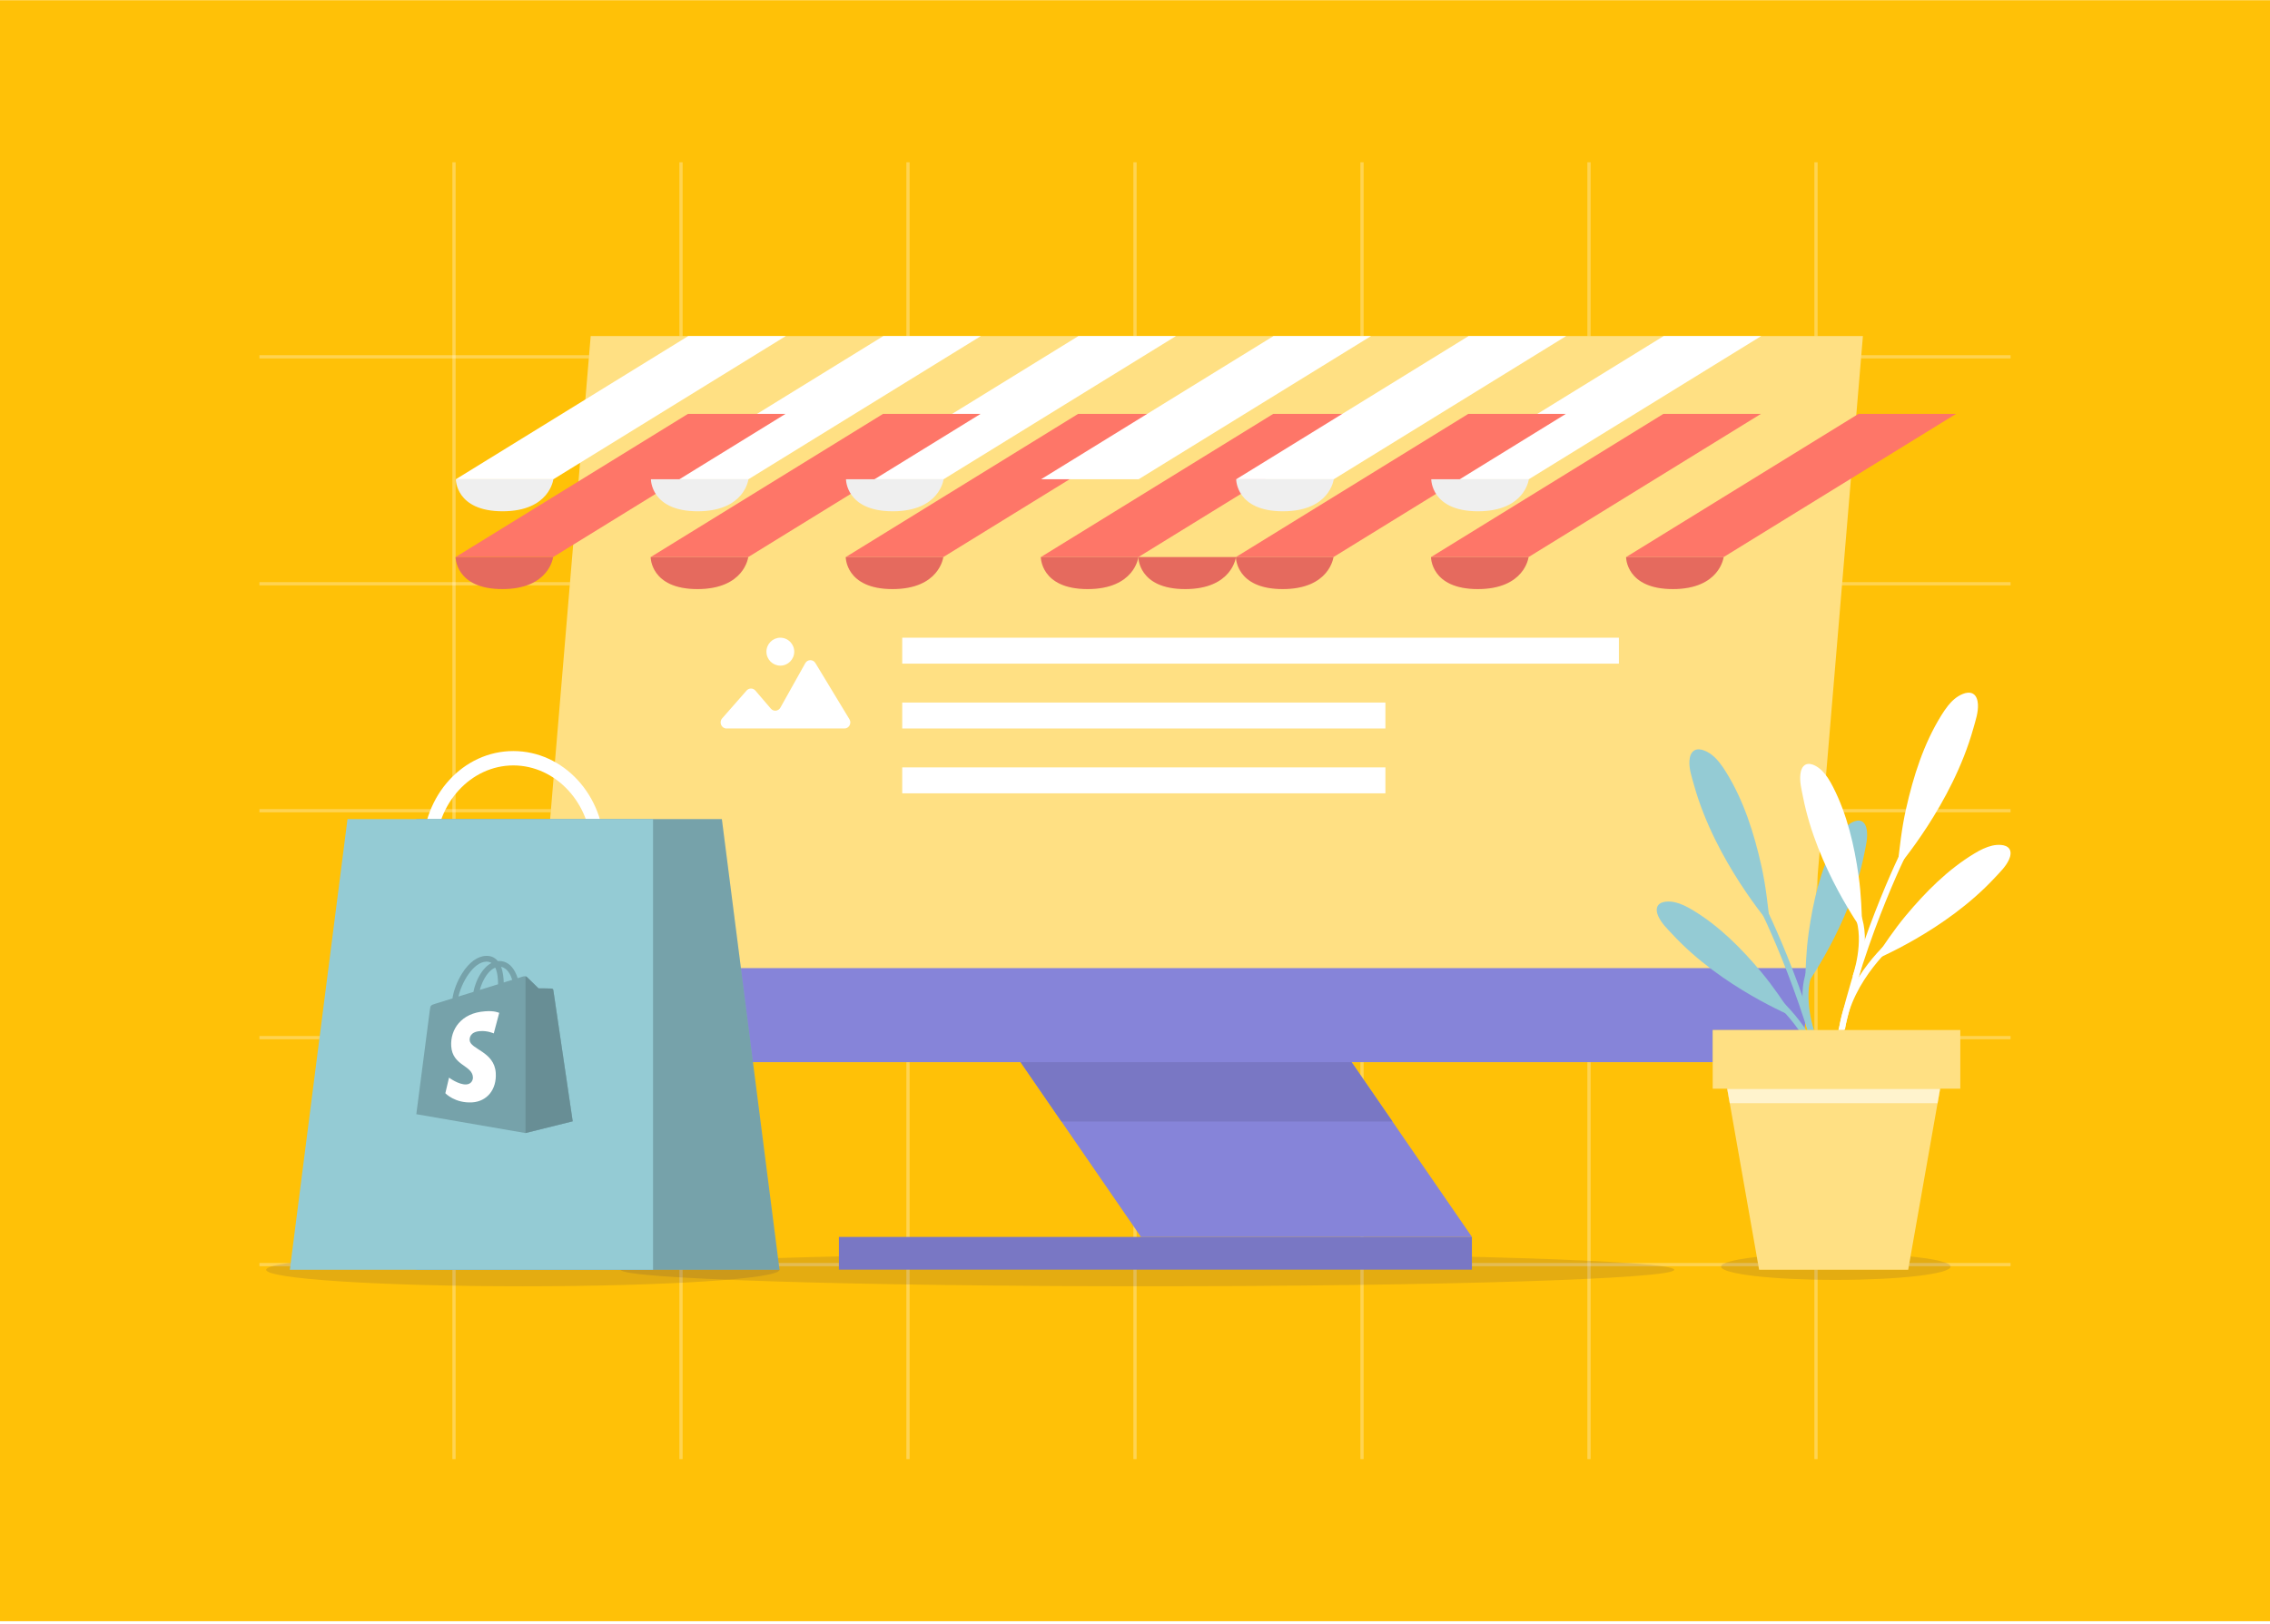 <svg width="700" height="501" viewBox="0 0 700 501" fill="none" xmlns="http://www.w3.org/2000/svg">
<rect width="700" height="500" transform="translate(0 0.059)" fill="#FFC107"/>
<path d="M140 50.059L140 450.059" stroke="white" stroke-opacity="0.3"/>
<path d="M210 50.059L210 450.059" stroke="white" stroke-opacity="0.3"/>
<path d="M280 50.059L280 450.059" stroke="white" stroke-opacity="0.3"/>
<path d="M350 50.059L350 450.059" stroke="white" stroke-opacity="0.3"/>
<path d="M420 50.059L420 450.059" stroke="white" stroke-opacity="0.3"/>
<path d="M490 50.059L490 450.059" stroke="white" stroke-opacity="0.3"/>
<path d="M560 50.059L560 450.059" stroke="white" stroke-opacity="0.3"/>
<path d="M80 390.059L620 390.059" stroke="white" stroke-opacity="0.3"/>
<path d="M80 320.059L620 320.059" stroke="white" stroke-opacity="0.3"/>
<path d="M80 250.059L620 250.059" stroke="white" stroke-opacity="0.3"/>
<path d="M80 180.059L620 180.059" stroke="white" stroke-opacity="0.3"/>
<path d="M80 110.059L620 110.059" stroke="white" stroke-opacity="0.3"/>
<g style="mix-blend-mode:multiply" opacity="0.11">
<path d="M516.29 391.662C516.29 394.467 443.564 396.75 353.865 396.75C264.166 396.75 191.441 394.467 191.441 391.662C191.441 388.857 264.166 386.575 353.865 386.575C443.564 386.575 516.29 388.857 516.29 391.662Z" fill="#070063"/>
</g>
<g style="mix-blend-mode:multiply" opacity="0.11">
<path d="M566.112 394.784C585.648 394.784 601.485 392.947 601.485 390.68C601.485 388.413 585.648 386.575 566.112 386.575C546.577 386.575 530.74 388.413 530.74 390.68C530.74 392.947 546.577 394.784 566.112 394.784Z" fill="#070063"/>
</g>
<path d="M555.67 327.624H163.357L182.152 103.66H574.465L555.67 327.624Z" fill="#FFC107"/>
<path d="M555.67 327.624H163.357L182.152 103.66H574.465L555.67 327.624Z" fill="white" fill-opacity="0.5"/>
<rect x="278.218" y="196.699" width="221" height="8" fill="white"/>
<rect x="278.218" y="216.699" width="149" height="8" fill="white"/>
<rect x="278.218" y="236.699" width="149" height="8" fill="white"/>
<path fill-rule="evenodd" clip-rule="evenodd" d="M240.631 205.316C242.999 205.316 244.918 203.387 244.918 201.008C244.918 198.628 242.999 196.699 240.631 196.699C238.264 196.699 236.345 198.628 236.345 201.008C236.345 203.387 238.264 205.316 240.631 205.316ZM232.943 213.012L237.707 218.579C238.529 219.54 240.026 219.386 240.646 218.277L248.32 204.564C249.005 203.34 250.712 203.31 251.438 204.508L261.94 221.846C262.694 223.09 261.823 224.699 260.398 224.699H224.038C222.464 224.699 221.635 222.783 222.689 221.582L230.229 212.995C230.957 212.166 232.225 212.174 232.943 213.012Z" fill="white"/>
<path d="M453.911 381.539H351.835L314.719 327.624H416.78L453.911 381.539Z" fill="#8684D9"/>
<path d="M453.896 381.537H258.698V391.616H453.896V381.537Z" fill="#8684D9"/>
<path d="M453.896 381.537H258.698V391.616H453.896V381.537Z" fill="black" fill-opacity="0.1"/>
<path d="M165.765 298.618H558.079L555.67 327.62H163.357L165.765 298.618Z" fill="#8684D9"/>
<path d="M314.719 327.624L327.319 345.928H429.394L416.78 327.624H314.719Z" fill="#8684D9"/>
<path d="M314.719 327.624L327.319 345.928H429.394L416.78 327.624H314.719Z" fill="black" fill-opacity="0.1"/>
<g filter="url(#filter0_d_2067_1653)">
<path d="M362.627 103.66L290.963 147.828H321.042L392.706 103.66H362.627Z" fill="#FE7668"/>
</g>
<path d="M332.548 103.66L260.884 147.828H290.964L362.628 103.66H332.548Z" fill="white"/>
<path d="M272.388 103.66L200.724 147.828H230.803L302.467 103.66H272.388Z" fill="white"/>
<g filter="url(#filter1_d_2067_1653)">
<path d="M302.468 103.66L230.804 147.828H260.883L332.547 103.66H302.468Z" fill="#FE7668"/>
</g>
<path d="M212.231 103.66L140.567 147.828H170.646L242.31 103.66H212.231Z" fill="white"/>
<g filter="url(#filter2_d_2067_1653)">
<path d="M182.151 103.66L110.487 147.828H140.566L212.23 103.66H182.151Z" fill="#FE7668"/>
</g>
<g filter="url(#filter3_d_2067_1653)">
<path d="M242.309 103.66L170.645 147.828H200.725L272.389 103.66H242.309Z" fill="#FE7668"/>
</g>
<g filter="url(#filter4_d_2067_1653)">
<path d="M482.944 103.66L411.28 147.828H441.359L513.023 103.66H482.944Z" fill="#FE7668"/>
</g>
<path d="M513.02 103.66L441.357 147.828H471.436L543.1 103.66H513.02Z" fill="white"/>
<path d="M392.703 103.66L321.039 147.828H351.118L422.782 103.66H392.703Z" fill="white"/>
<g filter="url(#filter5_d_2067_1653)">
<path d="M471.437 147.828H501.516L573.18 103.66H543.101L471.437 147.828Z" fill="#FE7668"/>
</g>
<g filter="url(#filter6_d_2067_1653)">
<path d="M422.783 103.66L351.12 147.828H381.199L452.863 103.66H422.783Z" fill="#FE7668"/>
</g>
<path d="M452.866 103.66L381.202 147.828H411.281L482.945 103.66H452.866Z" fill="white"/>
<g filter="url(#filter7_d_2067_1653)">
<path d="M110.487 147.83C110.487 147.83 110.392 157.703 124.908 157.703C139.425 157.703 140.566 147.83 140.566 147.83H110.487Z" fill="#FE7668"/>
<path d="M110.487 147.83C110.487 147.83 110.392 157.703 124.908 157.703C139.425 157.703 140.566 147.83 140.566 147.83H110.487Z" fill="black" fill-opacity="0.1"/>
</g>
<path d="M140.567 147.83C140.567 147.83 140.472 157.703 154.989 157.703C169.505 157.703 170.63 147.83 170.63 147.83H140.551H140.567Z" fill="#EFEFEF"/>
<g filter="url(#filter8_d_2067_1653)">
<path d="M170.647 147.83C170.647 147.83 170.552 157.703 185.069 157.703C199.586 157.703 200.727 147.83 200.727 147.83H170.647Z" fill="#FE7668"/>
<path d="M170.647 147.83C170.647 147.83 170.552 157.703 185.069 157.703C199.586 157.703 200.727 147.83 200.727 147.83H170.647Z" fill="black" fill-opacity="0.1"/>
</g>
<path d="M200.724 147.83C200.724 147.83 200.629 157.703 215.145 157.703C229.662 157.703 230.787 147.83 230.787 147.83H200.708H200.724Z" fill="#EFEFEF"/>
<g filter="url(#filter9_d_2067_1653)">
<path d="M230.804 147.83C230.804 147.83 230.709 157.703 245.226 157.703C259.742 157.703 260.883 147.83 260.883 147.83H230.804Z" fill="#FE7668"/>
<path d="M230.804 147.83C230.804 147.83 230.709 157.703 245.226 157.703C259.742 157.703 260.883 147.83 260.883 147.83H230.804Z" fill="black" fill-opacity="0.1"/>
</g>
<path d="M260.884 147.83C260.884 147.83 260.789 157.703 275.306 157.703C289.823 157.703 290.964 147.83 290.964 147.83H260.884Z" fill="#EFEFEF"/>
<g filter="url(#filter10_d_2067_1653)">
<path d="M290.965 147.83C290.965 147.83 290.87 157.703 305.386 157.703C319.903 157.703 321.044 147.83 321.044 147.83H290.965Z" fill="#FE7668"/>
<path d="M290.965 147.83C290.965 147.83 290.87 157.703 305.386 157.703C319.903 157.703 321.044 147.83 321.044 147.83H290.965Z" fill="black" fill-opacity="0.1"/>
</g>
<g filter="url(#filter11_d_2067_1653)">
<path d="M321.041 147.83C321.041 147.83 320.946 157.703 335.463 157.703C349.979 157.703 351.12 147.83 351.12 147.83H321.041Z" fill="#FE7668"/>
<path d="M321.041 147.83C321.041 147.83 320.946 157.703 335.463 157.703C349.979 157.703 351.12 147.83 351.12 147.83H321.041Z" fill="black" fill-opacity="0.1"/>
</g>
<g filter="url(#filter12_d_2067_1653)">
<path d="M351.12 147.83C351.12 147.83 351.025 157.703 365.541 157.703C380.058 157.703 381.199 147.83 381.199 147.83H351.12Z" fill="#FE7668"/>
<path d="M351.12 147.83C351.12 147.83 351.025 157.703 365.541 157.703C380.058 157.703 381.199 147.83 381.199 147.83H351.12Z" fill="black" fill-opacity="0.1"/>
</g>
<path d="M381.202 147.83C381.202 147.83 381.107 157.703 395.623 157.703C410.14 157.703 411.281 147.83 411.281 147.83H381.202Z" fill="#EFEFEF"/>
<g filter="url(#filter13_d_2067_1653)">
<path d="M411.282 147.83C411.282 147.83 411.187 157.703 425.704 157.703C440.22 157.703 441.361 147.83 441.361 147.83H411.282Z" fill="#FE7668"/>
<path d="M411.282 147.83C411.282 147.83 411.187 157.703 425.704 157.703C440.22 157.703 441.361 147.83 441.361 147.83H411.282Z" fill="black" fill-opacity="0.1"/>
</g>
<path d="M441.359 147.83C441.359 147.83 441.263 157.703 455.78 157.703C470.297 157.703 471.438 147.83 471.438 147.83H441.359Z" fill="#EFEFEF"/>
<g filter="url(#filter14_d_2067_1653)">
<path d="M471.437 147.83C471.437 147.83 471.342 157.703 485.859 157.703C500.375 157.703 501.516 147.83 501.516 147.83H471.437Z" fill="#FE7668"/>
<path d="M471.437 147.83C471.437 147.83 471.342 157.703 485.859 157.703C500.375 157.703 501.516 147.83 501.516 147.83H471.437Z" fill="black" fill-opacity="0.1"/>
</g>
<path d="M530.316 235.3C529.033 233.684 527.527 232.289 525.625 231.528C524.627 231.116 523.423 230.926 522.488 231.465C521.41 232.083 521.045 233.462 520.966 234.698C520.824 237.249 521.711 239.722 522.392 242.194C528.969 265.696 545.768 284.841 545.8 285.142C545.134 279.025 544.5 273.034 543.137 266.996C540.887 256.964 537.717 246.932 532.266 238.153C531.663 237.17 531.014 236.203 530.285 235.284L530.316 235.3Z" fill="#94CBD4"/>
<path d="M519.224 279.247C517.497 278.455 515.674 277.948 513.804 278.106C512.821 278.185 511.76 278.518 511.237 279.358C510.634 280.309 510.904 281.593 511.379 282.639C512.362 284.794 514.121 286.458 515.737 288.201C531.11 304.778 552.948 313.495 553.091 313.717C549.953 308.962 546.863 304.319 543.202 299.929C537.1 292.623 530.238 285.697 522.061 280.769C521.157 280.214 520.207 279.691 519.224 279.247Z" fill="#94CBD4"/>
<path d="M567.227 257.439C568.289 255.855 569.557 254.46 571.237 253.604C572.124 253.161 573.202 252.891 574.089 253.319C575.104 253.81 575.547 255.046 575.69 256.187C575.991 258.533 575.373 260.878 574.913 263.208C570.587 285.395 556.609 304.302 556.609 304.587C556.783 298.898 556.942 293.319 557.75 287.646C559.081 278.232 561.284 268.723 565.627 260.229C566.118 259.278 566.641 258.327 567.227 257.439Z" fill="#94CBD4"/>
<path d="M564.024 344.923C558.319 311.404 542.424 279.724 542.25 279.407L543.898 278.567C544.056 278.884 560.078 310.802 565.831 344.606L564.009 344.923H564.024Z" fill="#94CBD4"/>
<path d="M561.949 334.982C559.937 319.609 546.07 308.104 545.927 307.993L547.1 306.566C547.686 307.058 561.68 318.643 563.787 334.76L561.949 334.998V334.982Z" fill="#94CBD4"/>
<path d="M557.893 319.236C557.735 318.777 553.868 307.937 557.133 299.395L558.86 300.06C555.833 307.952 559.589 318.507 559.637 318.618L557.893 319.252V319.236Z" fill="#94CBD4"/>
<path d="M600.585 217.817C601.869 216.2 603.375 214.806 605.276 214.045C606.275 213.633 607.479 213.443 608.414 213.981C609.492 214.6 609.856 215.978 609.936 217.214C610.078 219.766 609.191 222.238 608.509 224.711C601.932 248.213 585.134 267.357 585.102 267.659C585.768 261.541 586.402 255.551 587.765 249.513C590.015 239.481 593.185 229.449 598.636 220.669C599.238 219.687 599.888 218.72 600.617 217.801L600.585 217.817Z" fill="white"/>
<path d="M611.666 261.764C613.393 260.971 615.216 260.464 617.086 260.623C618.068 260.702 619.13 261.035 619.653 261.875C620.255 262.826 619.986 264.109 619.51 265.155C618.528 267.311 616.769 268.975 615.152 270.718C599.78 287.295 577.942 296.011 577.799 296.233C580.937 291.479 584.027 286.835 587.688 282.43C593.789 275.124 600.652 268.198 608.829 263.269C609.732 262.715 610.683 262.192 611.666 261.748V261.764Z" fill="white"/>
<path d="M563.662 239.956C562.6 238.371 561.332 236.977 559.652 236.121C558.765 235.677 557.687 235.408 556.799 235.836C555.785 236.327 555.341 237.563 555.199 238.704C554.898 241.05 555.516 243.395 555.975 245.725C560.302 267.912 574.28 286.819 574.28 287.104C574.105 281.414 573.947 275.836 573.139 270.162C571.807 260.749 569.605 251.24 565.262 242.745C564.771 241.794 564.248 240.844 563.662 239.956Z" fill="white"/>
<path d="M566.862 327.439C572.567 293.921 588.462 262.241 588.637 261.924L586.989 261.084C586.83 261.401 570.808 293.319 565.055 327.123L566.878 327.439H566.862Z" fill="white"/>
<path d="M568.955 317.498C570.968 302.126 584.835 290.62 584.977 290.509L583.805 289.083C583.218 289.574 569.225 301.159 567.117 317.277L568.955 317.514V317.498Z" fill="white"/>
<path d="M573.011 301.732C573.17 301.273 577.036 290.433 573.772 281.891L572.044 282.556C575.071 290.449 571.315 301.003 571.268 301.114L573.011 301.748V301.732Z" fill="white"/>
<path d="M588.428 391.639H542.454L531.693 330.545H599.205L588.428 391.639Z" fill="#FFC107"/>
<path d="M588.428 391.639H542.454L531.693 330.545H599.205L588.428 391.639Z" fill="white" fill-opacity="0.5"/>
<path d="M604.498 317.706H528.143V335.804H604.498V317.706Z" fill="#FFC107"/>
<path d="M604.498 317.706H528.143V335.804H604.498V317.706Z" fill="white" fill-opacity="0.5"/>
<path d="M533.422 340.37H597.479L598.271 335.821H532.613L533.422 340.37Z" fill="#FFC107"/>
<path d="M533.422 340.37H597.479L598.271 335.821H532.613L533.422 340.37Z" fill="white" fill-opacity="0.8"/>
<g style="mix-blend-mode:multiply" opacity="0.11">
<path d="M240.378 391.663C240.378 394.468 204.942 396.751 161.234 396.751C117.526 396.751 82.09 394.468 82.09 391.663C82.09 388.858 117.526 386.576 161.234 386.576C204.942 386.576 240.378 388.858 240.378 391.663Z" fill="#070063"/>
</g>
<path d="M132.407 283.66C133.499 283.66 134.435 282.637 134.435 281.444V262.178C134.435 247.857 145.198 236.093 158.301 236.093C171.404 236.093 182.323 247.857 182.323 262.178V281.273C182.323 282.467 183.259 283.49 184.351 283.49C185.443 283.49 186.379 282.467 186.379 281.273V262.178C186.379 245.3 173.744 231.66 158.301 231.66C142.858 231.66 130.379 245.3 130.379 262.178V281.273C130.379 282.637 131.315 283.66 132.407 283.66Z" fill="white"/>
<path d="M222.601 252.66H128.379V391.66H240.379L222.601 252.66Z" fill="#94CBD4"/>
<path d="M222.601 252.66H128.379V391.66H240.379L222.601 252.66Z" fill="black" fill-opacity="0.2"/>
<path d="M107.157 252.66H201.379V391.66H89.379L107.157 252.66Z" fill="#94CBD4"/>
<path d="M170.623 305.37C170.59 305.079 170.332 304.95 170.138 304.918C169.944 304.886 166.065 304.853 166.065 304.853C166.065 304.853 162.801 301.686 162.478 301.363C162.154 301.039 161.54 301.136 161.282 301.201C161.282 301.201 160.668 301.395 159.633 301.718C159.472 301.169 159.213 300.49 158.858 299.811C157.694 297.581 156.013 296.417 153.945 296.417C153.816 296.417 153.654 296.417 153.525 296.45C153.46 296.385 153.395 296.32 153.331 296.223C152.426 295.254 151.295 294.801 149.937 294.834C147.287 294.898 144.669 296.805 142.503 300.231C140.984 302.623 139.853 305.629 139.53 307.956C136.492 308.893 134.358 309.54 134.326 309.572C132.807 310.057 132.742 310.089 132.548 311.544C132.387 312.61 128.379 343.671 128.379 343.671L162.025 349.489L176.602 345.869C176.602 345.869 170.655 305.629 170.623 305.37ZM157.953 302.235C157.177 302.461 156.304 302.752 155.335 303.043C155.302 301.718 155.141 299.843 154.527 298.227C156.563 298.615 157.533 300.878 157.953 302.235ZM153.589 303.593C151.812 304.142 149.905 304.724 147.966 305.338C148.515 303.269 149.549 301.201 150.81 299.843C151.295 299.326 151.941 298.777 152.717 298.454C153.46 299.973 153.589 302.138 153.589 303.593ZM149.969 296.611C150.584 296.611 151.101 296.741 151.553 297.031C150.842 297.387 150.131 297.936 149.485 298.648C147.804 300.458 146.511 303.237 145.994 305.952C144.378 306.437 142.826 306.922 141.372 307.374C142.342 303.108 145.897 296.741 149.969 296.611Z" fill="#94CBD4"/>
<path d="M170.623 305.37C170.59 305.079 170.332 304.95 170.138 304.918C169.944 304.886 166.065 304.853 166.065 304.853C166.065 304.853 162.801 301.686 162.478 301.363C162.154 301.039 161.54 301.136 161.282 301.201C161.282 301.201 160.668 301.395 159.633 301.718C159.472 301.169 159.213 300.49 158.858 299.811C157.694 297.581 156.013 296.417 153.945 296.417C153.816 296.417 153.654 296.417 153.525 296.45C153.46 296.385 153.395 296.32 153.331 296.223C152.426 295.254 151.295 294.801 149.937 294.834C147.287 294.898 144.669 296.805 142.503 300.231C140.984 302.623 139.853 305.629 139.53 307.956C136.492 308.893 134.358 309.54 134.326 309.572C132.807 310.057 132.742 310.089 132.548 311.544C132.387 312.61 128.379 343.671 128.379 343.671L162.025 349.489L176.602 345.869C176.602 345.869 170.655 305.629 170.623 305.37ZM157.953 302.235C157.177 302.461 156.304 302.752 155.335 303.043C155.302 301.718 155.141 299.843 154.527 298.227C156.563 298.615 157.533 300.878 157.953 302.235ZM153.589 303.593C151.812 304.142 149.905 304.724 147.966 305.338C148.515 303.269 149.549 301.201 150.81 299.843C151.295 299.326 151.941 298.777 152.717 298.454C153.46 299.973 153.589 302.138 153.589 303.593ZM149.969 296.611C150.584 296.611 151.101 296.741 151.553 297.031C150.842 297.387 150.131 297.936 149.485 298.648C147.804 300.458 146.511 303.237 145.994 305.952C144.378 306.437 142.826 306.922 141.372 307.374C142.342 303.108 145.897 296.741 149.969 296.611Z" fill="black" fill-opacity="0.2"/>
<path d="M170.138 304.917C169.944 304.885 166.066 304.853 166.066 304.853C166.066 304.853 162.801 301.685 162.478 301.362C162.349 301.233 162.187 301.168 162.025 301.168V349.488L176.602 345.868C176.602 345.868 170.655 305.661 170.623 305.37C170.558 305.079 170.332 304.95 170.138 304.917Z" fill="#94CBD4"/>
<path d="M170.138 304.917C169.944 304.885 166.066 304.853 166.066 304.853C166.066 304.853 162.801 301.685 162.478 301.362C162.349 301.233 162.187 301.168 162.025 301.168V349.488L176.602 345.868C176.602 345.868 170.655 305.661 170.623 305.37C170.558 305.079 170.332 304.95 170.138 304.917Z" fill="black" fill-opacity="0.3"/>
<path d="M153.945 312.418L152.264 318.753C152.264 318.753 150.39 317.881 148.127 318.042C144.831 318.236 144.798 320.305 144.831 320.854C145.024 323.698 152.458 324.313 152.878 330.938C153.202 336.174 150.099 339.73 145.639 340.021C140.273 340.344 137.332 337.209 137.332 337.209L138.463 332.393C138.463 332.393 141.437 334.623 143.796 334.494C145.348 334.397 145.897 333.136 145.832 332.231C145.606 328.547 139.53 328.741 139.142 322.696C138.819 317.59 142.18 312.418 149.582 311.934C152.491 311.675 153.945 312.418 153.945 312.418Z" fill="white"/>
<defs>
<filter id="filter0_d_2067_1653" x="276.963" y="83.66" width="189.743" height="132.168" filterUnits="userSpaceOnUse" color-interpolation-filters="sRGB">
<feFlood flood-opacity="0" result="BackgroundImageFix"/>
<feColorMatrix in="SourceAlpha" type="matrix" values="0 0 0 0 0 0 0 0 0 0 0 0 0 0 0 0 0 0 127 0" result="hardAlpha"/>
<feOffset dx="30" dy="24"/>
<feGaussianBlur stdDeviation="22"/>
<feComposite in2="hardAlpha" operator="out"/>
<feColorMatrix type="matrix" values="0 0 0 0 0 0 0 0 0 0 0 0 0 0 0 0 0 0 0.15 0"/>
<feBlend mode="normal" in2="BackgroundImageFix" result="effect1_dropShadow_2067_1653"/>
<feBlend mode="normal" in="SourceGraphic" in2="effect1_dropShadow_2067_1653" result="shape"/>
</filter>
<filter id="filter1_d_2067_1653" x="216.804" y="83.66" width="189.743" height="132.168" filterUnits="userSpaceOnUse" color-interpolation-filters="sRGB">
<feFlood flood-opacity="0" result="BackgroundImageFix"/>
<feColorMatrix in="SourceAlpha" type="matrix" values="0 0 0 0 0 0 0 0 0 0 0 0 0 0 0 0 0 0 127 0" result="hardAlpha"/>
<feOffset dx="30" dy="24"/>
<feGaussianBlur stdDeviation="22"/>
<feComposite in2="hardAlpha" operator="out"/>
<feColorMatrix type="matrix" values="0 0 0 0 0 0 0 0 0 0 0 0 0 0 0 0 0 0 0.15 0"/>
<feBlend mode="normal" in2="BackgroundImageFix" result="effect1_dropShadow_2067_1653"/>
<feBlend mode="normal" in="SourceGraphic" in2="effect1_dropShadow_2067_1653" result="shape"/>
</filter>
<filter id="filter2_d_2067_1653" x="96.487" y="83.66" width="189.743" height="132.168" filterUnits="userSpaceOnUse" color-interpolation-filters="sRGB">
<feFlood flood-opacity="0" result="BackgroundImageFix"/>
<feColorMatrix in="SourceAlpha" type="matrix" values="0 0 0 0 0 0 0 0 0 0 0 0 0 0 0 0 0 0 127 0" result="hardAlpha"/>
<feOffset dx="30" dy="24"/>
<feGaussianBlur stdDeviation="22"/>
<feComposite in2="hardAlpha" operator="out"/>
<feColorMatrix type="matrix" values="0 0 0 0 0 0 0 0 0 0 0 0 0 0 0 0 0 0 0.15 0"/>
<feBlend mode="normal" in2="BackgroundImageFix" result="effect1_dropShadow_2067_1653"/>
<feBlend mode="normal" in="SourceGraphic" in2="effect1_dropShadow_2067_1653" result="shape"/>
</filter>
<filter id="filter3_d_2067_1653" x="156.645" y="83.66" width="189.743" height="132.168" filterUnits="userSpaceOnUse" color-interpolation-filters="sRGB">
<feFlood flood-opacity="0" result="BackgroundImageFix"/>
<feColorMatrix in="SourceAlpha" type="matrix" values="0 0 0 0 0 0 0 0 0 0 0 0 0 0 0 0 0 0 127 0" result="hardAlpha"/>
<feOffset dx="30" dy="24"/>
<feGaussianBlur stdDeviation="22"/>
<feComposite in2="hardAlpha" operator="out"/>
<feColorMatrix type="matrix" values="0 0 0 0 0 0 0 0 0 0 0 0 0 0 0 0 0 0 0.15 0"/>
<feBlend mode="normal" in2="BackgroundImageFix" result="effect1_dropShadow_2067_1653"/>
<feBlend mode="normal" in="SourceGraphic" in2="effect1_dropShadow_2067_1653" result="shape"/>
</filter>
<filter id="filter4_d_2067_1653" x="397.28" y="83.66" width="189.743" height="132.168" filterUnits="userSpaceOnUse" color-interpolation-filters="sRGB">
<feFlood flood-opacity="0" result="BackgroundImageFix"/>
<feColorMatrix in="SourceAlpha" type="matrix" values="0 0 0 0 0 0 0 0 0 0 0 0 0 0 0 0 0 0 127 0" result="hardAlpha"/>
<feOffset dx="30" dy="24"/>
<feGaussianBlur stdDeviation="22"/>
<feComposite in2="hardAlpha" operator="out"/>
<feColorMatrix type="matrix" values="0 0 0 0 0 0 0 0 0 0 0 0 0 0 0 0 0 0 0.15 0"/>
<feBlend mode="normal" in2="BackgroundImageFix" result="effect1_dropShadow_2067_1653"/>
<feBlend mode="normal" in="SourceGraphic" in2="effect1_dropShadow_2067_1653" result="shape"/>
</filter>
<filter id="filter5_d_2067_1653" x="457.437" y="83.66" width="189.743" height="132.168" filterUnits="userSpaceOnUse" color-interpolation-filters="sRGB">
<feFlood flood-opacity="0" result="BackgroundImageFix"/>
<feColorMatrix in="SourceAlpha" type="matrix" values="0 0 0 0 0 0 0 0 0 0 0 0 0 0 0 0 0 0 127 0" result="hardAlpha"/>
<feOffset dx="30" dy="24"/>
<feGaussianBlur stdDeviation="22"/>
<feComposite in2="hardAlpha" operator="out"/>
<feColorMatrix type="matrix" values="0 0 0 0 0 0 0 0 0 0 0 0 0 0 0 0 0 0 0.15 0"/>
<feBlend mode="normal" in2="BackgroundImageFix" result="effect1_dropShadow_2067_1653"/>
<feBlend mode="normal" in="SourceGraphic" in2="effect1_dropShadow_2067_1653" result="shape"/>
</filter>
<filter id="filter6_d_2067_1653" x="337.12" y="83.66" width="189.743" height="132.168" filterUnits="userSpaceOnUse" color-interpolation-filters="sRGB">
<feFlood flood-opacity="0" result="BackgroundImageFix"/>
<feColorMatrix in="SourceAlpha" type="matrix" values="0 0 0 0 0 0 0 0 0 0 0 0 0 0 0 0 0 0 127 0" result="hardAlpha"/>
<feOffset dx="30" dy="24"/>
<feGaussianBlur stdDeviation="22"/>
<feComposite in2="hardAlpha" operator="out"/>
<feColorMatrix type="matrix" values="0 0 0 0 0 0 0 0 0 0 0 0 0 0 0 0 0 0 0.15 0"/>
<feBlend mode="normal" in2="BackgroundImageFix" result="effect1_dropShadow_2067_1653"/>
<feBlend mode="normal" in="SourceGraphic" in2="effect1_dropShadow_2067_1653" result="shape"/>
</filter>
<filter id="filter7_d_2067_1653" x="96.487" y="127.83" width="118.079" height="97.873" filterUnits="userSpaceOnUse" color-interpolation-filters="sRGB">
<feFlood flood-opacity="0" result="BackgroundImageFix"/>
<feColorMatrix in="SourceAlpha" type="matrix" values="0 0 0 0 0 0 0 0 0 0 0 0 0 0 0 0 0 0 127 0" result="hardAlpha"/>
<feOffset dx="30" dy="24"/>
<feGaussianBlur stdDeviation="22"/>
<feComposite in2="hardAlpha" operator="out"/>
<feColorMatrix type="matrix" values="0 0 0 0 0 0 0 0 0 0 0 0 0 0 0 0 0 0 0.15 0"/>
<feBlend mode="normal" in2="BackgroundImageFix" result="effect1_dropShadow_2067_1653"/>
<feBlend mode="normal" in="SourceGraphic" in2="effect1_dropShadow_2067_1653" result="shape"/>
</filter>
<filter id="filter8_d_2067_1653" x="156.647" y="127.83" width="118.079" height="97.873" filterUnits="userSpaceOnUse" color-interpolation-filters="sRGB">
<feFlood flood-opacity="0" result="BackgroundImageFix"/>
<feColorMatrix in="SourceAlpha" type="matrix" values="0 0 0 0 0 0 0 0 0 0 0 0 0 0 0 0 0 0 127 0" result="hardAlpha"/>
<feOffset dx="30" dy="24"/>
<feGaussianBlur stdDeviation="22"/>
<feComposite in2="hardAlpha" operator="out"/>
<feColorMatrix type="matrix" values="0 0 0 0 0 0 0 0 0 0 0 0 0 0 0 0 0 0 0.15 0"/>
<feBlend mode="normal" in2="BackgroundImageFix" result="effect1_dropShadow_2067_1653"/>
<feBlend mode="normal" in="SourceGraphic" in2="effect1_dropShadow_2067_1653" result="shape"/>
</filter>
<filter id="filter9_d_2067_1653" x="216.804" y="127.83" width="118.079" height="97.873" filterUnits="userSpaceOnUse" color-interpolation-filters="sRGB">
<feFlood flood-opacity="0" result="BackgroundImageFix"/>
<feColorMatrix in="SourceAlpha" type="matrix" values="0 0 0 0 0 0 0 0 0 0 0 0 0 0 0 0 0 0 127 0" result="hardAlpha"/>
<feOffset dx="30" dy="24"/>
<feGaussianBlur stdDeviation="22"/>
<feComposite in2="hardAlpha" operator="out"/>
<feColorMatrix type="matrix" values="0 0 0 0 0 0 0 0 0 0 0 0 0 0 0 0 0 0 0.15 0"/>
<feBlend mode="normal" in2="BackgroundImageFix" result="effect1_dropShadow_2067_1653"/>
<feBlend mode="normal" in="SourceGraphic" in2="effect1_dropShadow_2067_1653" result="shape"/>
</filter>
<filter id="filter10_d_2067_1653" x="276.965" y="127.83" width="118.079" height="97.873" filterUnits="userSpaceOnUse" color-interpolation-filters="sRGB">
<feFlood flood-opacity="0" result="BackgroundImageFix"/>
<feColorMatrix in="SourceAlpha" type="matrix" values="0 0 0 0 0 0 0 0 0 0 0 0 0 0 0 0 0 0 127 0" result="hardAlpha"/>
<feOffset dx="30" dy="24"/>
<feGaussianBlur stdDeviation="22"/>
<feComposite in2="hardAlpha" operator="out"/>
<feColorMatrix type="matrix" values="0 0 0 0 0 0 0 0 0 0 0 0 0 0 0 0 0 0 0.15 0"/>
<feBlend mode="normal" in2="BackgroundImageFix" result="effect1_dropShadow_2067_1653"/>
<feBlend mode="normal" in="SourceGraphic" in2="effect1_dropShadow_2067_1653" result="shape"/>
</filter>
<filter id="filter11_d_2067_1653" x="307.041" y="127.83" width="118.079" height="97.873" filterUnits="userSpaceOnUse" color-interpolation-filters="sRGB">
<feFlood flood-opacity="0" result="BackgroundImageFix"/>
<feColorMatrix in="SourceAlpha" type="matrix" values="0 0 0 0 0 0 0 0 0 0 0 0 0 0 0 0 0 0 127 0" result="hardAlpha"/>
<feOffset dx="30" dy="24"/>
<feGaussianBlur stdDeviation="22"/>
<feComposite in2="hardAlpha" operator="out"/>
<feColorMatrix type="matrix" values="0 0 0 0 0 0 0 0 0 0 0 0 0 0 0 0 0 0 0.15 0"/>
<feBlend mode="normal" in2="BackgroundImageFix" result="effect1_dropShadow_2067_1653"/>
<feBlend mode="normal" in="SourceGraphic" in2="effect1_dropShadow_2067_1653" result="shape"/>
</filter>
<filter id="filter12_d_2067_1653" x="337.12" y="127.83" width="118.079" height="97.873" filterUnits="userSpaceOnUse" color-interpolation-filters="sRGB">
<feFlood flood-opacity="0" result="BackgroundImageFix"/>
<feColorMatrix in="SourceAlpha" type="matrix" values="0 0 0 0 0 0 0 0 0 0 0 0 0 0 0 0 0 0 127 0" result="hardAlpha"/>
<feOffset dx="30" dy="24"/>
<feGaussianBlur stdDeviation="22"/>
<feComposite in2="hardAlpha" operator="out"/>
<feColorMatrix type="matrix" values="0 0 0 0 0 0 0 0 0 0 0 0 0 0 0 0 0 0 0.15 0"/>
<feBlend mode="normal" in2="BackgroundImageFix" result="effect1_dropShadow_2067_1653"/>
<feBlend mode="normal" in="SourceGraphic" in2="effect1_dropShadow_2067_1653" result="shape"/>
</filter>
<filter id="filter13_d_2067_1653" x="397.282" y="127.83" width="118.079" height="97.873" filterUnits="userSpaceOnUse" color-interpolation-filters="sRGB">
<feFlood flood-opacity="0" result="BackgroundImageFix"/>
<feColorMatrix in="SourceAlpha" type="matrix" values="0 0 0 0 0 0 0 0 0 0 0 0 0 0 0 0 0 0 127 0" result="hardAlpha"/>
<feOffset dx="30" dy="24"/>
<feGaussianBlur stdDeviation="22"/>
<feComposite in2="hardAlpha" operator="out"/>
<feColorMatrix type="matrix" values="0 0 0 0 0 0 0 0 0 0 0 0 0 0 0 0 0 0 0.15 0"/>
<feBlend mode="normal" in2="BackgroundImageFix" result="effect1_dropShadow_2067_1653"/>
<feBlend mode="normal" in="SourceGraphic" in2="effect1_dropShadow_2067_1653" result="shape"/>
</filter>
<filter id="filter14_d_2067_1653" x="457.437" y="127.83" width="118.079" height="97.873" filterUnits="userSpaceOnUse" color-interpolation-filters="sRGB">
<feFlood flood-opacity="0" result="BackgroundImageFix"/>
<feColorMatrix in="SourceAlpha" type="matrix" values="0 0 0 0 0 0 0 0 0 0 0 0 0 0 0 0 0 0 127 0" result="hardAlpha"/>
<feOffset dx="30" dy="24"/>
<feGaussianBlur stdDeviation="22"/>
<feComposite in2="hardAlpha" operator="out"/>
<feColorMatrix type="matrix" values="0 0 0 0 0 0 0 0 0 0 0 0 0 0 0 0 0 0 0.15 0"/>
<feBlend mode="normal" in2="BackgroundImageFix" result="effect1_dropShadow_2067_1653"/>
<feBlend mode="normal" in="SourceGraphic" in2="effect1_dropShadow_2067_1653" result="shape"/>
</filter>
</defs>
</svg>
